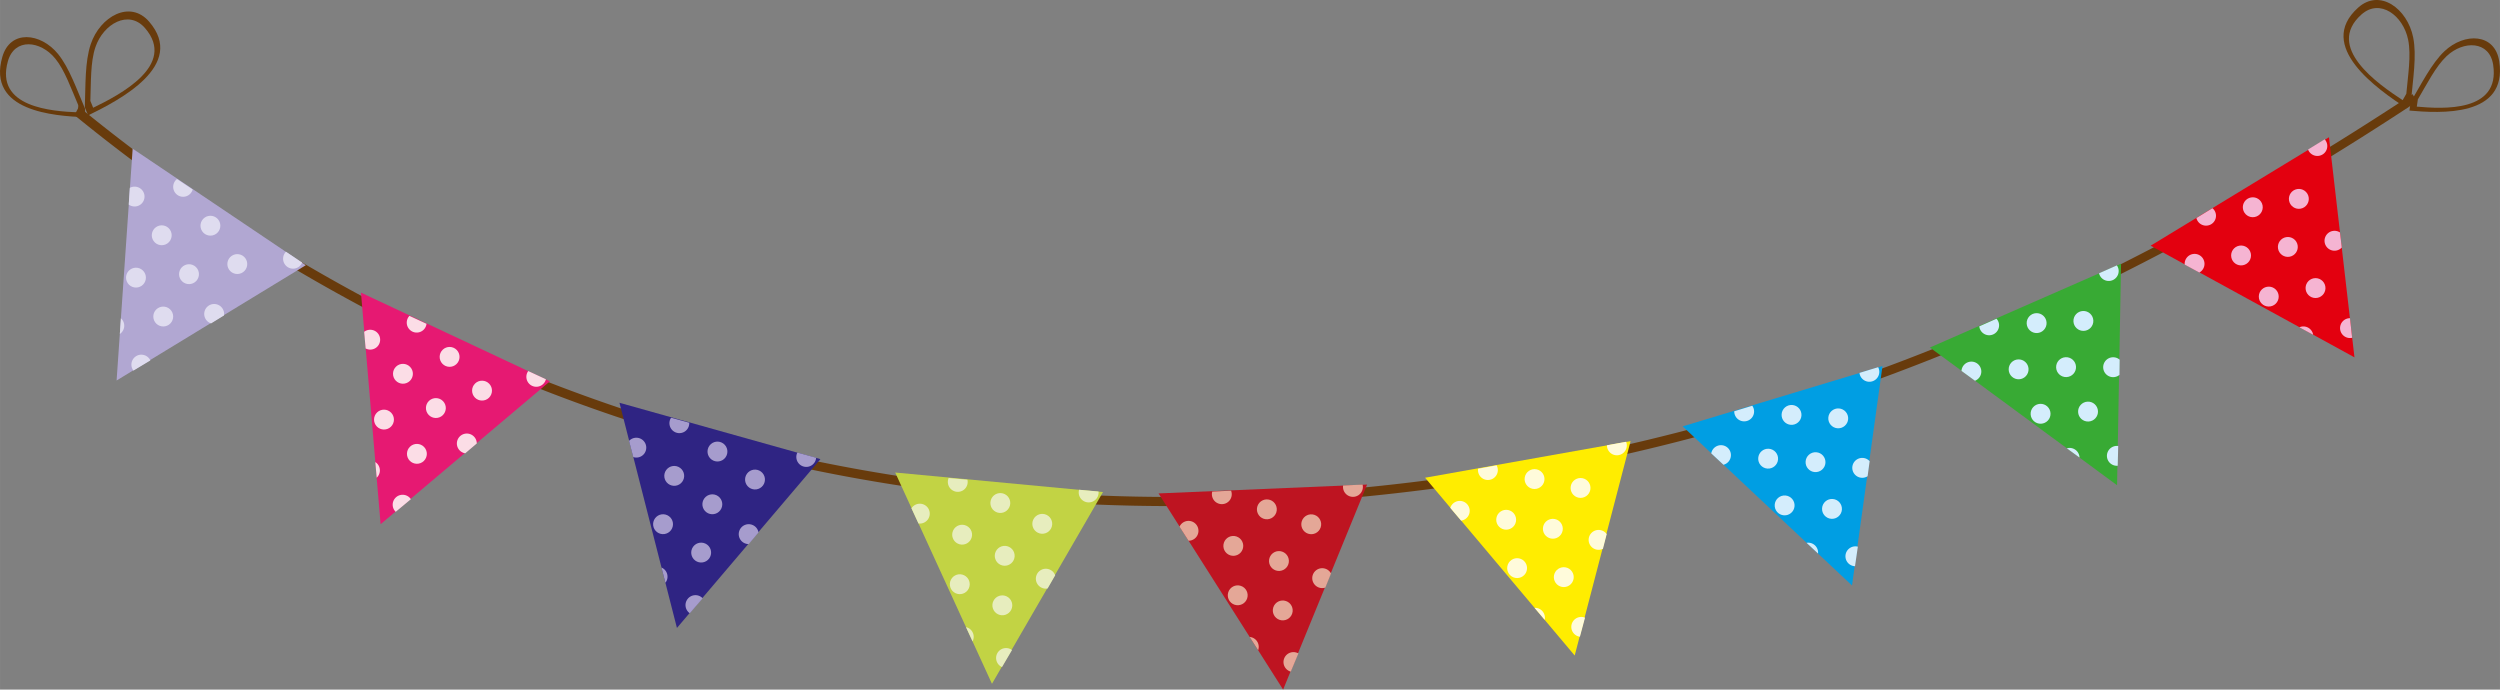 <svg xmlns="http://www.w3.org/2000/svg" width="134.288mm" height="37.042mm" viewBox="0 0 380.658 105.002"><rect x="0" y="0" width="380.658" height="105.002" fill="#808080" stroke="none"/><defs><style>.a{fill:#683b0c;}.a,.b,.c,.e,.f,.h,.i,.j,.l,.m,.o,.p,.r,.s,.u,.v,.x,.y{fill-rule:evenodd;}.b{fill:#e3000f;}.c,.d{fill:#f5b4d2;}.e{fill:#009ee3;}.f,.g{fill:#d4edfc;}.h{fill:#38aa34;}.i{fill:#b1a7d2;}.j,.k{fill:#dfdcef;}.l{fill:#be1421;}.m,.n{fill:#e4a797;}.o{fill:#c2d344;}.p,.q{fill:#e7edbe;}.r{fill:#2f2483;}.s,.t{fill:#a69ccd;}.u{fill:#e61972;}.v,.w{fill:#fbdde6;}.x{fill:#ffed00;}.y,.z{fill:#fffbdb;}</style></defs><title>bunting</title><path class="a" d="M437.218,141.504c-46.993,31.019-91.478,49.326-138.319,57.081-61.353,10.154-118.298,2.122-169.264-23.872a270.595,270.595,0,0,1-47.746-31.285c-.226.426-.446.852-.673,1.275a271.74,271.74,0,0,0,47.776,31.27c51.199,26.113,108.398,34.183,170.012,23.984,47.052-7.787,91.719-26.171,138.896-57.32C437.673,142.258,437.44,141.885,437.218,141.504Z" transform="translate(-69.878 -127.171)"/><polygon class="b" points="327.466 37.409 358.499 54.41 354.62 20.897 327.466 37.409"/><path class="c" d="M406.048,161.505a1.503,1.503,0,0,0,.707-2.635l-2.443,1.499A1.508,1.508,0,0,0,406.048,161.505Z" transform="translate(-69.878 -127.171)"/><circle class="d" cx="412.896" cy="158.725" r="1.516" transform="translate(-91.572 -50.958) rotate(-10.277)"/><circle class="d" cx="411.114" cy="166.066" r="1.514" transform="translate(-92.931 -51.059) rotate(-10.29)"/><circle class="d" cx="418.233" cy="164.774" r="1.514" transform="translate(-92.56 -49.937) rotate(-10.274)"/><circle class="d" cx="415.329" cy="172.328" r="1.515" transform="translate(-93.955 -50.328) rotate(-10.274)"/><circle class="d" cx="422.448" cy="171.036" r="1.515" transform="translate(-93.651 -48.882) rotate(-10.3)"/><path class="c" d="M425.074,162.34a1.514,1.514,0,1,0,1.373,2.519l-.274-2.291A1.501,1.501,0,0,0,425.074,162.34Z" transform="translate(-69.878 -127.171)"/><path class="c" d="M420.328,176.901a1.585,1.585,0,0,0-.339.107l2.1,1.14c-.001-.009,0-.018-.002-.027A1.513,1.513,0,0,0,420.328,176.901Z" transform="translate(-69.878 -127.171)"/><circle class="d" cx="419.911" cy="157.451" r="1.516" transform="translate(-91.256 -49.597) rotate(-10.294)"/><path class="c" d="M405.52,167.081a1.51,1.51,0,0,0-2.993.377l2.233,1.212A1.509,1.509,0,0,0,405.52,167.081Z" transform="translate(-69.878 -127.171)"/><path class="c" d="M427.445,175.639a1.512,1.512,0,1,0,.508,2.982.562.562,0,0,0,.071-.019l-.329-2.982A1.42,1.42,0,0,0,427.445,175.639Z" transform="translate(-69.878 -127.171)"/><path class="c" d="M422.996,150.892a1.507,1.507,0,0,0,.846-2.506l-2.531,1.552A1.512,1.512,0,0,0,422.996,150.892Z" transform="translate(-69.878 -127.171)"/><polygon class="e" points="256.21 64.92 281.995 89.152 286.635 55.737 256.21 64.92"/><path class="f" d="M335.338,191.324a1.505,1.505,0,0,0,1.346-2.374l-2.743.84A1.508,1.508,0,0,0,335.338,191.324Z" transform="translate(-69.878 -127.171)"/><circle class="g" cx="342.665" cy="190.349" r="1.514" transform="translate(57.737 390.905) rotate(-85.78)"/><circle class="g" cx="339.1" cy="197.009" r="1.514" transform="translate(47.671 393.438) rotate(-85.758)"/><circle class="g" cx="346.316" cy="197.542" r="1.514" transform="translate(53.943 401.209) rotate(-85.779)"/><circle class="g" cx="341.612" cy="204.127" r="1.514" transform="translate(42.994 402.601) rotate(-85.775)"/><circle class="g" cx="348.827" cy="204.66" r="1.514" transform="translate(49.015 410.2) rotate(-85.753)"/><path class="f" d="M353.548,196.899a1.514,1.514,0,1,0,.7,2.783l.308-2.287A1.506,1.506,0,0,0,353.548,196.899Z" transform="translate(-69.878 -127.171)"/><path class="f" d="M345.306,209.807a1.52,1.52,0,0,0-.354.019l1.747,1.629c0-.009.004-.017.005-.027A1.512,1.512,0,0,0,345.306,209.807Z" transform="translate(-69.878 -127.171)"/><circle class="g" cx="349.774" cy="190.872" r="1.514" transform="translate(63.797 398.478) rotate(-85.779)"/><path class="f" d="M333.43,196.591a1.51,1.51,0,0,0-2.992-.386l1.859,1.734A1.509,1.509,0,0,0,333.43,196.591Z" transform="translate(-69.878 -127.171)"/><path class="f" d="M352.513,210.368a1.512,1.512,0,1,0-.255,3.014.546.546,0,0,0,.071-.001l.431-2.969A1.247,1.247,0,0,0,352.513,210.368Z" transform="translate(-69.878 -127.171)"/><path class="f" d="M354.404,185.297a1.514,1.514,0,0,0,1.621-1.398,1.495,1.495,0,0,0-.174-.817l-2.839.868A1.514,1.514,0,0,0,354.404,185.297Z" transform="translate(-69.878 -127.171)"/><polygon class="h" points="293.854 52.915 322.354 73.886 322.96 40.156 293.854 52.915"/><path class="f" d="M372.822,178.218a1.512,1.512,0,0,0,1.443-1.581,1.486,1.486,0,0,0-.391-.937l-2.622,1.161A1.511,1.511,0,0,0,372.822,178.218Z" transform="translate(-69.878 -127.171)"/><circle class="g" cx="379.981" cy="176.372" r="1.516" transform="translate(-77.633 -109.397) rotate(-2.653)"/><circle class="g" cx="377.239" cy="183.411" r="1.514" transform="translate(-77.962 -109.516) rotate(-2.653)"/><circle class="g" cx="384.465" cy="183.076" r="1.515" transform="translate(-77.933 -109.195) rotate(-2.651)"/><circle class="g" cx="380.584" cy="190.178" r="1.515" transform="translate(-78.266 -109.367) rotate(-2.651)"/><circle class="g" cx="387.811" cy="189.843" r="1.515" transform="translate(-78.24 -109.039) rotate(-2.65)"/><path class="f" d="M391.568,181.572a1.514,1.514,0,1,0,1.03,2.679l.031-2.308A1.503,1.503,0,0,0,391.568,181.572Z" transform="translate(-69.878 -127.171)"/><path class="f" d="M384.931,195.375a1.498,1.498,0,0,0-.35.061l1.93,1.408a.103.103,0,0,0,.002-.027A1.512,1.512,0,0,0,384.931,195.375Z" transform="translate(-69.878 -127.171)"/><circle class="g" cx="387.102" cy="176.041" r="1.516" transform="translate(-77.61 -109.067) rotate(-2.653)"/><path class="f" d="M371.561,183.673a1.512,1.512,0,0,0-3.019-.024l2.054,1.499A1.515,1.515,0,0,0,371.561,183.673Z" transform="translate(-69.878 -127.171)"/><path class="f" d="M392.153,195.068a1.513,1.513,0,1,0,.109,3.024c.024,0,.046-.007.07-.009l.072-3.001A1.473,1.473,0,0,0,392.153,195.068Z" transform="translate(-69.878 -127.171)"/><path class="f" d="M391.032,169.951a1.514,1.514,0,0,0,1.442-1.581,1.496,1.496,0,0,0-.273-.79l-2.715,1.202A1.516,1.516,0,0,0,391.032,169.951Z" transform="translate(-69.878 -127.171)"/><polygon class="i" points="20.197 22.637 17.752 57.936 46.561 40.383 20.197 22.637"/><path class="j" d="M96.52,156.485a1.506,1.506,0,0,0,2.691-.46l-2.386-1.592A1.508,1.508,0,0,0,96.52,156.485Z" transform="translate(-69.878 -127.171)"/><circle class="k" cx="101.914" cy="161.54" r="1.513" transform="translate(-144.138 -39.417) rotate(-35.028)"/><circle class="k" cx="94.501" cy="162.995" r="1.514" transform="translate(-146.356 -43.32) rotate(-35.057)"/><circle class="k" cx="98.655" cy="168.919" r="1.514" transform="translate(-148.963 -39.953) rotate(-35.027)"/><circle class="k" cx="90.579" cy="169.445" r="1.513" transform="translate(-150.719 -44.508) rotate(-35.022)"/><circle class="k" cx="94.732" cy="175.368" r="1.513" transform="translate(-153.372 -41.042) rotate(-35.025)"/><path class="j" d="M103.73,174.112a1.514,1.514,0,1,0-1.713,2.302l1.966-1.21A1.501,1.501,0,0,0,103.73,174.112Z" transform="translate(-69.878 -127.171)"/><path class="j" d="M88.519,175.897a1.457,1.457,0,0,0-.239-.26l-.156,2.382a.154.154,0,0,0,.024-.013A1.513,1.513,0,0,0,88.519,175.897Z" transform="translate(-69.878 -127.171)"/><circle class="k" cx="106.008" cy="167.377" r="1.514" transform="translate(-146.777 -35.936) rotate(-35.05)"/><path class="j" d="M91.237,158.34a1.511,1.511,0,0,0-1.596-2.561l-.165,2.537A1.508,1.508,0,0,0,91.237,158.34Z" transform="translate(-69.878 -127.171)"/><path class="j" d="M92.646,181.835a1.512,1.512,0,1,0-2.495,1.71c.013.02.031.035.045.055l2.571-1.546A1.371,1.371,0,0,0,92.646,181.835Z" transform="translate(-69.878 -127.171)"/><path class="j" d="M113.255,167.431a1.508,1.508,0,0,0,2.631-.28l-2.469-1.648A1.512,1.512,0,0,0,113.255,167.431Z" transform="translate(-69.878 -127.171)"/><polygon class="l" points="176.404 75.131 195.372 105.002 208.156 73.781 176.404 75.131"/><path class="m" d="M255.433,203.853a1.504,1.504,0,0,0,1.892-1.966l-2.864.134A1.507,1.507,0,0,0,255.433,203.853Z" transform="translate(-69.878 -127.171)"/><circle class="n" cx="262.773" cy="204.726" r="1.514" transform="translate(-84.9 261.381) rotate(-71.416)"/><circle class="n" cx="257.668" cy="210.294" r="1.513" transform="translate(-93.627 260.382) rotate(-71.426)"/><circle class="n" cx="264.526" cy="212.6" r="1.513" transform="matrix(0.319, -0.948, 0.948, 0.319, -91.191, 268.375)"/><circle class="n" cx="258.336" cy="217.813" r="1.513" transform="translate(-100.342 266.068) rotate(-71.411)"/><circle class="n" cx="265.193" cy="220.119" r="1.514" transform="translate(-97.841 274.163) rotate(-71.416)"/><path class="m" d="M271.691,213.771a1.514,1.514,0,1,0-.012,2.869l.865-2.14A1.494,1.494,0,0,0,271.691,213.771Z" transform="translate(-69.878 -127.171)"/><path class="m" d="M260.505,224.23a1.537,1.537,0,0,0-.348-.069l1.288,2.011c.003-.008.009-.015.012-.025A1.512,1.512,0,0,0,260.505,224.23Z" transform="translate(-69.878 -127.171)"/><circle class="n" cx="269.531" cy="206.997" r="1.513" transform="translate(-82.484 269.282) rotate(-71.405)"/><path class="m" d="M252.279,208.481a1.511,1.511,0,0,0-2.804-1.116l1.372,2.141A1.506,1.506,0,0,0,252.279,208.481Z" transform="translate(-69.878 -127.171)"/><path class="m" d="M267.348,226.562a1.513,1.513,0,1,0-.995,2.857.582.582,0,0,0,.069.017l1.155-2.769A1.433,1.433,0,0,0,267.348,226.562Z" transform="translate(-69.878 -127.171)"/><path class="m" d="M275.4,202.745a1.513,1.513,0,0,0,1.916-.953,1.491,1.491,0,0,0,.034-.835l-2.966.138A1.516,1.516,0,0,0,275.4,202.745Z" transform="translate(-69.878 -127.171)"/><polygon class="o" points="136.304 71.949 151.039 104.12 167.944 74.926 136.304 71.949"/><path class="p" d="M215.038,201.9a1.504,1.504,0,0,0,2.141-1.691l-2.856-.256A1.506,1.506,0,0,0,215.038,201.9Z" transform="translate(-69.878 -127.171)"/><circle class="q" cx="222.19" cy="203.762" r="1.514" transform="translate(-128.984 185.035) rotate(-63.605)"/><circle class="q" cx="216.375" cy="208.585" r="1.513" transform="translate(-136.483 182.647) rotate(-63.634)"/><circle class="q" cx="222.858" cy="211.801" r="1.514" transform="translate(-135.814 190.098) rotate(-63.605)"/><circle class="q" cx="216.016" cy="216.125" r="1.514" transform="translate(-143.534 186.23) rotate(-63.577)"/><circle class="q" cx="222.496" cy="219.34" r="1.514" transform="translate(-142.768 193.962) rotate(-63.605)"/><path class="p" d="M229.798,213.935a1.514,1.514,0,1,0-.404,2.84l1.15-2.002A1.497,1.497,0,0,0,229.798,213.935Z" transform="translate(-69.878 -127.171)"/><path class="p" d="M217.294,222.777a1.604,1.604,0,0,0-.335-.116l1.003,2.168c.004-.008.01-.014.015-.023A1.514,1.514,0,0,0,217.294,222.777Z" transform="translate(-69.878 -127.171)"/><circle class="q" cx="228.576" cy="206.931" r="1.514" transform="translate(-128.316 192.409) rotate(-63.584)"/><path class="p" d="M211.283,206.059a1.511,1.511,0,0,0-2.626-1.488l1.068,2.308A1.513,1.513,0,0,0,211.283,206.059Z" transform="translate(-69.878 -127.171)"/><path class="p" d="M223.756,226.017a1.513,1.513,0,1,0-1.374,2.696c.021.011.045.016.067.026l1.519-2.587A1.374,1.374,0,0,0,223.756,226.017Z" transform="translate(-69.878 -127.171)"/><path class="p" d="M234.97,203.513a1.513,1.513,0,0,0,2.028-.684,1.469,1.469,0,0,0,.145-.821l-2.957-.268A1.513,1.513,0,0,0,234.97,203.513Z" transform="translate(-69.878 -127.171)"/><polygon class="r" points="94.32 61.328 103.071 95.614 124.92 69.91 94.32 61.328"/><path class="s" d="M172.414,192.819a1.505,1.505,0,0,0,2.409-1.282l-2.763-.764A1.511,1.511,0,0,0,172.414,192.819Z" transform="translate(-69.878 -127.171)"/><circle class="t" cx="179.12" cy="195.926" r="1.514" transform="translate(-154.882 95.395) rotate(-53.325)"/><circle class="t" cx="172.537" cy="199.632" r="1.514" transform="translate(-160.515 91.473) rotate(-53.296)"/><circle class="t" cx="178.34" cy="203.955" r="1.515" transform="translate(-161.648 97.842) rotate(-53.291)"/><circle class="t" cx="170.836" cy="206.987" r="1.514" transform="translate(-167.092 93.154) rotate(-53.314)"/><circle class="t" cx="176.638" cy="211.31" r="1.514" transform="translate(-168.222 99.546) rotate(-53.314)"/><path class="s" d="M184.788,207.293a1.515,1.515,0,1,0-.905,2.725l1.487-1.765A1.494,1.494,0,0,0,184.788,207.293Z" transform="translate(-69.878 -127.171)"/><path class="s" d="M170.904,213.762a1.555,1.555,0,0,0-.307-.174l.598,2.312a.165.165,0,0,0,.02-.02A1.512,1.512,0,0,0,170.904,213.762Z" transform="translate(-69.878 -127.171)"/><circle class="t" cx="184.838" cy="200.185" r="1.513" transform="translate(-155.988 101.764) rotate(-53.339)"/><path class="s" d="M167.979,196.237a1.511,1.511,0,0,0-2.318-1.932l.638,2.461A1.507,1.507,0,0,0,167.979,196.237Z" transform="translate(-69.878 -127.171)"/><path class="s" d="M176.685,218.104a1.512,1.512,0,1,0-1.834,2.405c.019.016.042.025.061.038l1.958-2.274A1.285,1.285,0,0,0,176.685,218.104Z" transform="translate(-69.878 -127.171)"/><path class="s" d="M191.738,197.965a1.512,1.512,0,0,0,2.117-.31,1.492,1.492,0,0,0,.291-.782l-2.86-.791A1.512,1.512,0,0,0,191.738,197.965Z" transform="translate(-69.878 -127.171)"/><polygon class="u" points="54.961 44.559 57.95 79.816 83.731 58.059 54.961 44.559"/><path class="v" d="M132.23,177.34a1.505,1.505,0,0,0,2.589-.866l-2.602-1.209A1.51,1.51,0,0,0,132.23,177.34Z" transform="translate(-69.878 -127.171)"/><circle class="w" cx="138.334" cy="181.511" r="1.514" transform="translate(-157.061 19.349) rotate(-43.868)"/><circle class="w" cx="131.231" cy="184.084" r="1.513" transform="translate(-160.797 14.985) rotate(-43.827)"/><circle class="w" cx="136.244" cy="189.303" r="1.514" transform="translate(-163.054 20.125) rotate(-43.881)"/><circle class="w" cx="128.344" cy="191.058" r="1.514" transform="translate(-166.443 14.988) rotate(-43.842)"/><circle class="w" cx="133.355" cy="196.277" r="1.513" transform="translate(-168.661 19.911) rotate(-43.842)"/><path class="v" d="M142.053,193.656a1.514,1.514,0,1,0-1.338,2.538l1.757-1.496A1.508,1.508,0,0,0,142.053,193.656Z" transform="translate(-69.878 -127.171)"/><path class="v" d="M127.296,197.751a1.598,1.598,0,0,0-.275-.221l.21,2.379c.006-.006.015-.01.022-.017A1.514,1.514,0,0,0,127.296,197.751Z" transform="translate(-69.878 -127.171)"/><circle class="w" cx="143.273" cy="186.652" r="1.514" transform="translate(-159.236 24.138) rotate(-43.852)"/><path class="v" d="M127.294,179.984a1.511,1.511,0,0,0-1.97-2.286l.225,2.531A1.509,1.509,0,0,0,127.294,179.984Z" transform="translate(-69.878 -127.171)"/><path class="v" d="M132.283,202.984a1.512,1.512,0,1,0-2.204,2.072.71.71,0,0,0,.053.048l2.305-1.921A1.301,1.301,0,0,0,132.283,202.984Z" transform="translate(-69.878 -127.171)"/><path class="v" d="M150.444,185.598a1.513,1.513,0,0,0,2.14.043,1.495,1.495,0,0,0,.416-.724l-2.693-1.251A1.518,1.518,0,0,0,150.444,185.598Z" transform="translate(-69.878 -127.171)"/><polygon class="x" points="216.989 72.741 239.77 99.816 248.278 67.17 216.989 72.741"/><path class="y" d="M296.143,200.229a1.511,1.511,0,0,0,1.773-1.197,1.492,1.492,0,0,0-.159-1.004l-2.822.514A1.508,1.508,0,0,0,296.143,200.229Z" transform="translate(-69.878 -127.171)"/><circle class="z" cx="303.534" cy="200.115" r="1.514" transform="translate(-20.305 333.104) rotate(-79.087)"/><circle class="z" cx="299.216" cy="206.314" r="1.513" transform="translate(-29.881 333.9) rotate(-79.09)"/><circle class="z" cx="306.321" cy="207.686" r="1.514" transform="translate(-25.662 341.793) rotate(-79.047)"/><circle class="z" cx="300.88" cy="213.677" r="1.513" transform="translate(-35.778 341.487) rotate(-79.086)"/><circle class="z" cx="307.985" cy="215.049" r="1.514" transform="translate(-31.442 349.496) rotate(-79.069)"/><path class="y" d="M313.578,207.89a1.514,1.514,0,1,0,.37,2.846l.572-2.236A1.495,1.495,0,0,0,313.578,207.89Z" transform="translate(-69.878 -127.171)"/><path class="y" d="M303.886,219.747a1.633,1.633,0,0,0-.353-.022l1.544,1.823a.216.216,0,0,0,.008-.027A1.513,1.513,0,0,0,303.886,219.747Z" transform="translate(-69.878 -127.171)"/><circle class="z" cx="310.534" cy="201.466" r="1.514" transform="translate(-16.093 340.94) rotate(-79.057)"/><path class="y" d="M293.633,205.237a1.511,1.511,0,0,0-2.927-.732l1.646,1.939A1.507,1.507,0,0,0,293.633,205.237Z" transform="translate(-69.878 -127.171)"/><path class="y" d="M310.979,221.147a1.513,1.513,0,1,0-.606,2.964.576.576,0,0,0,.072.008l.774-2.899A1.479,1.479,0,0,0,310.979,221.147Z" transform="translate(-69.878 -127.171)"/><path class="y" d="M315.783,196.468a1.513,1.513,0,0,0,1.773-1.201,1.482,1.482,0,0,0-.078-.83l-2.921.531A1.515,1.515,0,0,0,315.783,196.468Z" transform="translate(-69.878 -127.171)"/><path class="a" d="M450.424,136.513c-.657-4.318-5.31-4.409-8.344-1.542-1.953,1.844-3.529,5.01-5.147,7.743-.049.424-.111.857-.185,1.295,4.688.415,14.976,1.037,13.676-7.496Zm-12.553,6.893c.064-.37.115-.739.158-1.1,1.375-2.322,2.714-5.014,4.375-6.582,2.578-2.436,6.534-2.359,7.092,1.311C450.601,144.289,441.856,143.761,437.871,143.406Z" transform="translate(-69.878 -127.171)"/><path class="a" d="M436.334,143.673q.315-.595.654-1.152c.291-3.272.894-6.862.328-9.665-.879-4.354-5.063-7.485-8.375-4.523-6.545,5.852,2.972,12.442,7.393,15.34Zm-6.9-14.288c2.816-2.517,6.372.143,7.119,3.844.481,2.383-.03,5.435-.278,8.216q-.288.473-.557.979C431.96,139.962,423.87,134.359,429.434,129.385Z" transform="translate(-69.878 -127.171)"/><path class="a" d="M82.839,145.018c-.018-.443-.024-.88-.018-1.308-1.257-2.916-2.417-6.256-4.119-8.335-2.645-3.229-7.272-3.731-8.473.467-2.376,8.298,7.908,8.991,12.61,9.176Zm-11.757-8.539c1.021-3.569,4.955-3.142,7.202-.398,1.447,1.766,2.433,4.608,3.502,7.086-.005.362,0,.736.016,1.111C77.805,144.122,69.064,143.533,71.083,136.479Z" transform="translate(-69.878 -127.171)"/><path class="a" d="M92.579,130.465c-2.908-3.359-7.456-.787-8.883,3.42-.918,2.708-.777,6.346-.905,9.627q.265.597.503,1.227c4.754-2.311,15.032-7.636,9.285-14.274Zm-8.516,13.114q-.202-.537-.428-1.042c.108-2.79-.011-5.882.77-8.184,1.213-3.576,5.078-5.762,7.551-2.907C96.841,137.087,88.104,141.613,84.063,143.578Z" transform="translate(-69.878 -127.171)"/></svg>
